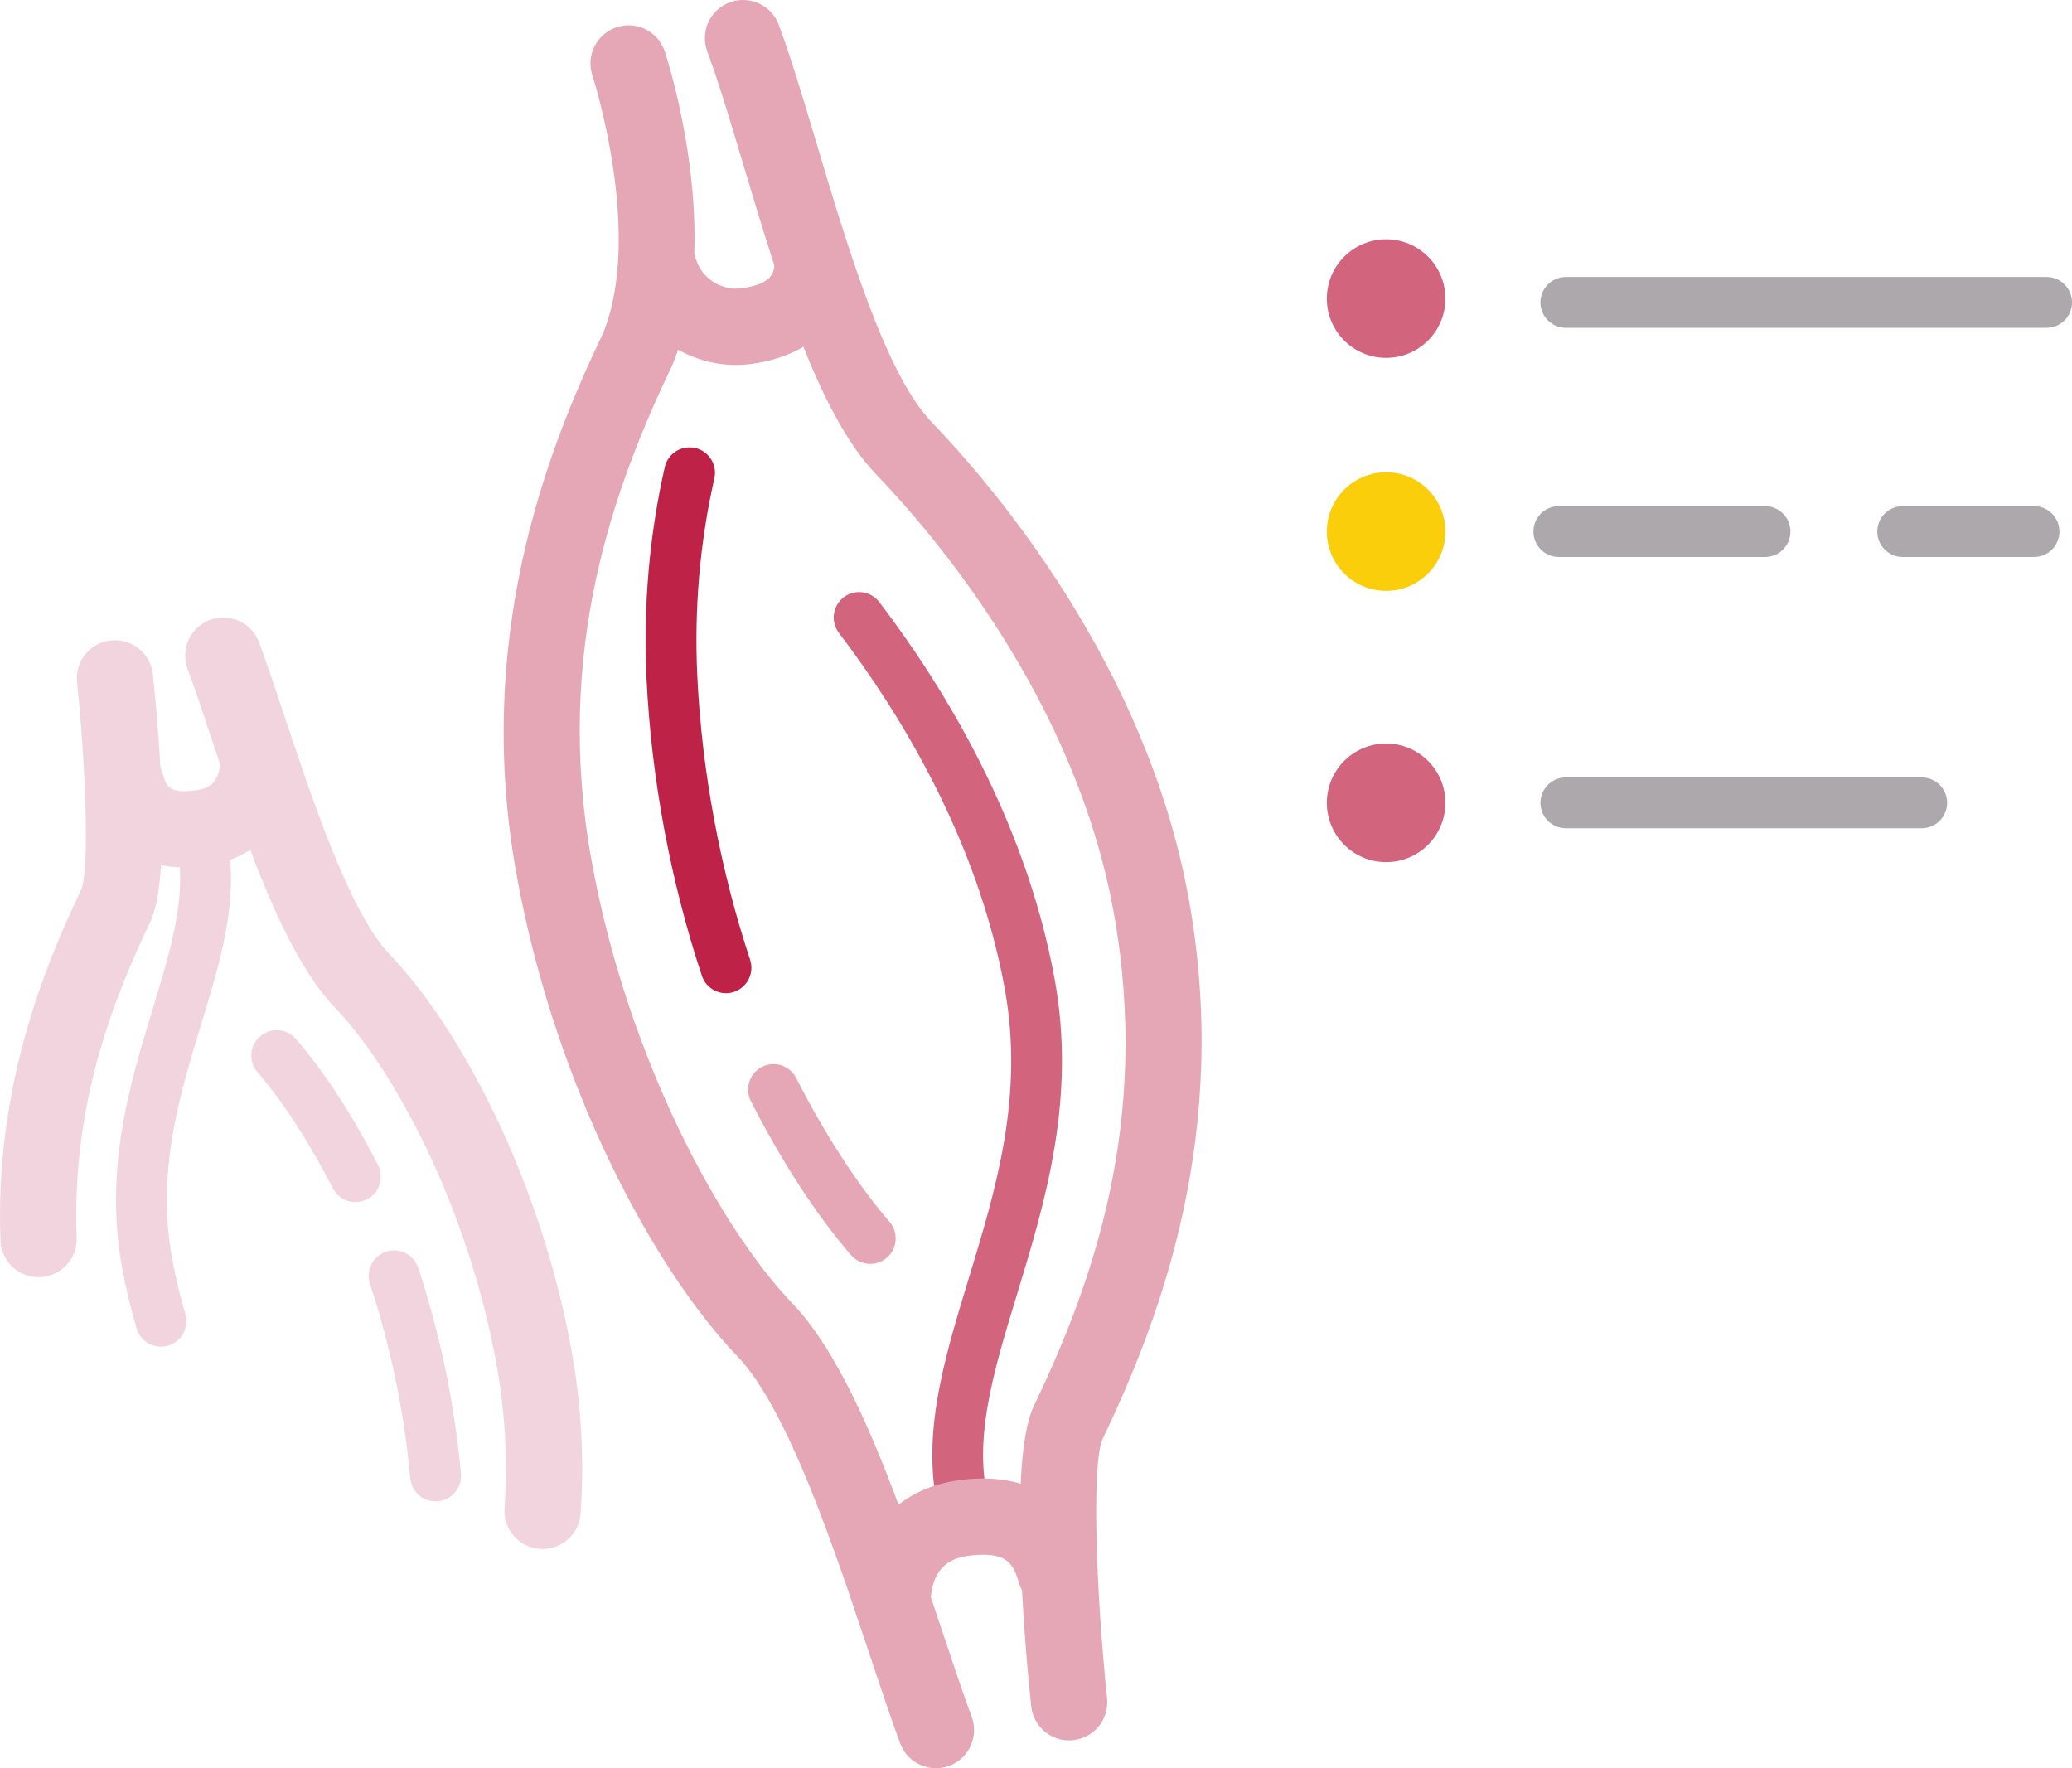 <?xml version="1.0" encoding="utf-8"?>
<!-- Generator: Adobe Illustrator 21.0.0, SVG Export Plug-In . SVG Version: 6.00 Build 0)  -->
<svg version="1.1" id="Layer_1" xmlns="http://www.w3.org/2000/svg" xmlns:xlink="http://www.w3.org/1999/xlink" x="0px" y="0px"
	 viewBox="0 0 81.517 69.558" style="enable-background:new 0 0 81.517 69.558;" xml:space="preserve">
<style type="text/css">
	.st0{fill:#D2647E;}
	.st1{fill:#E5A6B6;}
	.st2{fill:#BE2347;}
	.st3{fill:#F2D4DE;}
	.st4{fill:#FACE0B;}
	.st5{fill:#ADA8AC;}
</style>
<g>
	<g id="XMLID_5923_">
		<path id="XMLID_5925_" class="st0" d="M38.023,60.669c-0.43,0-0.826-0.278-0.957-0.71c-0.947-3.128,0.018-6.294,1.04-9.646
			c1.079-3.539,2.194-7.197,1.419-11.442c-1.074-5.88-4.14-10.845-6.521-13.975c-0.334-0.439-0.249-1.066,0.19-1.401
			c0.438-0.334,1.066-0.249,1.401,0.19c2.515,3.304,5.752,8.558,6.896,14.826c0.863,4.723-0.378,8.793-1.473,12.385
			c-0.972,3.186-1.811,5.937-1.039,8.482c0.16,0.528-0.139,1.087-0.667,1.247C38.217,60.655,38.119,60.669,38.023,60.669z"/>
		<path id="XMLID_5926_" class="st1" d="M28.957,14.357c-2.033,0-3.889-1.355-4.465-3.353c-0.229-0.796,0.229-1.628,1.025-1.857
			c0.793-0.231,1.628,0.229,1.857,1.025c0.224,0.778,0.999,1.273,1.801,1.17c1.287-0.18,1.29-0.682,1.292-1.048
			c0.004-0.825,0.675-1.492,1.5-1.492c0.003,0,0.005,0,0.008,0c0.828,0.004,1.496,0.68,1.492,1.508
			c-0.011,2.171-1.461,3.667-3.88,4.003C29.377,14.342,29.166,14.357,28.957,14.357z"/>
		<path id="XMLID_5927_" class="st1" d="M35.114,64.566c-0.003,0-0.005,0-0.008,0c-0.828-0.004-1.496-0.68-1.492-1.508
			c0.014-2.667,1.621-4.521,4.196-4.841c2.631-0.328,4.464,0.811,5.155,3.204c0.229,0.796-0.229,1.628-1.025,1.857
			c-0.795,0.228-1.628-0.229-1.857-1.025c-0.211-0.733-0.467-1.229-1.903-1.06c-0.426,0.053-1.557,0.193-1.565,1.88
			C36.61,63.899,35.939,64.566,35.114,64.566z"/>
		<path id="XMLID_5928_" class="st1" d="M36.822,69.558c-0.608,0-1.182-0.373-1.406-0.978c-0.375-1.009-0.783-2.236-1.227-3.564
			c-1.349-4.053-3.197-9.603-5.177-11.661c-3.211-3.337-7.141-10.475-8.68-18.897c-1.691-9.254,1.118-16.596,3.378-21.313
			c1.623-3.909-0.385-10.115-0.405-10.178c-0.259-0.786,0.169-1.634,0.955-1.894c0.785-0.263,1.634,0.165,1.894,0.952
			c0.099,0.297,2.382,7.323,0.294,12.344c-2.287,4.779-4.682,11.247-3.164,19.55c1.419,7.767,5.085,14.441,7.891,17.356
			c2.45,2.548,4.342,8.229,5.861,12.793c0.431,1.293,0.828,2.486,1.192,3.468c0.288,0.776-0.107,1.64-0.884,1.929
			C37.173,69.528,36.996,69.558,36.822,69.558z"/>
		<path id="XMLID_5929_" class="st1" d="M34.237,49.718c-0.279,0-0.558-0.117-0.756-0.345c-1.354-1.564-2.718-3.658-3.94-6.058
			c-0.251-0.492-0.056-1.094,0.437-1.345c0.492-0.253,1.094-0.056,1.345,0.437c1.135,2.225,2.438,4.233,3.671,5.655
			c0.361,0.418,0.316,1.05-0.101,1.411C34.703,49.638,34.47,49.718,34.237,49.718z"/>
		<path id="XMLID_5930_" class="st2" d="M28.562,39.07c-0.419,0-0.81-0.266-0.949-0.686c-1.239-3.736-1.992-7.786-2.178-11.711
			c-0.132-2.817,0.109-5.608,0.719-8.296c0.122-0.538,0.651-0.873,1.197-0.754c0.538,0.122,0.876,0.658,0.754,1.197
			c-0.57,2.511-0.796,5.121-0.672,7.759c0.177,3.745,0.896,7.609,2.078,11.176c0.174,0.523-0.11,1.09-0.635,1.264
			C28.772,39.053,28.667,39.07,28.562,39.07z"/>
		<path id="XMLID_5931_" class="st1" d="M42.06,68.463c-0.758,0-1.409-0.572-1.49-1.344c-0.233-2.23-0.919-9.674,0.103-11.806
			c2.255-4.708,4.649-11.176,3.132-19.479c-1.52-8.317-7.026-14.771-9.323-17.158c-2.309-2.399-3.863-7.601-5.235-12.19
			c-0.504-1.685-0.979-3.275-1.421-4.464c-0.288-0.776,0.107-1.64,0.884-1.929c0.773-0.286,1.64,0.106,1.929,0.884
			c0.476,1.281,0.965,2.917,1.482,4.649c1.211,4.052,2.719,9.095,4.523,10.97c2.485,2.584,8.446,9.579,10.112,18.699
			c1.691,9.254-1.118,16.596-3.378,21.313c-0.435,0.944-0.26,6.035,0.177,10.197c0.086,0.823-0.512,1.562-1.336,1.648
			C42.165,68.46,42.112,68.463,42.06,68.463z"/>
		<path id="XMLID_5932_" class="st3" d="M6.332,52.976c-0.433,0-0.831-0.282-0.959-0.719c-0.234-0.799-0.427-1.604-0.571-2.396
			c-0.71-3.886,0.307-7.221,1.204-10.163c0.781-2.563,1.456-4.775,0.845-6.792c-0.16-0.529,0.139-1.087,0.667-1.247
			c0.526-0.162,1.086,0.138,1.247,0.667c0.787,2.599-0.007,5.201-0.846,7.955c-0.871,2.857-1.772,5.813-1.149,9.221
			c0.132,0.724,0.308,1.461,0.522,2.193c0.156,0.529-0.148,1.085-0.678,1.241C6.52,52.964,6.425,52.976,6.332,52.976z"/>
		<path id="XMLID_5933_" class="st3" d="M7.27,34.122c-1.895,0-3.214-0.994-3.751-2.854c-0.23-0.796,0.229-1.627,1.025-1.857
			C5.338,29.18,6.17,29.64,6.4,30.436c0.137,0.475,0.226,0.786,1.245,0.661c0.358-0.045,1.023-0.127,1.028-1.252
			c0.004-0.826,0.675-1.493,1.5-1.493c0.002,0,0.005,0,0.007,0c0.829,0.004,1.497,0.679,1.493,1.507
			c-0.011,2.287-1.447,3.941-3.659,4.215C7.757,34.106,7.509,34.122,7.27,34.122z"/>
		<path id="XMLID_5934_" class="st3" d="M21.347,60.936c-0.036,0-0.071-0.001-0.107-0.004c-0.826-0.058-1.449-0.775-1.391-1.602
			c0.133-1.886,0.023-3.81-0.325-5.717c-1.145-6.261-4.092-11.634-6.346-13.976c-2.038-2.117-3.588-6.773-4.833-10.514
			c-0.349-1.048-0.67-2.016-0.966-2.811c-0.288-0.777,0.107-1.641,0.884-1.929c0.78-0.283,1.641,0.107,1.929,0.884
			c0.306,0.823,0.639,1.824,1,2.907c1.089,3.272,2.58,7.753,4.148,9.382c2.641,2.745,5.871,8.606,7.135,15.517
			c0.394,2.154,0.517,4.33,0.366,6.467C22.785,60.332,22.127,60.936,21.347,60.936z"/>
		<path id="XMLID_5935_" class="st3" d="M13.984,47.289c-0.364,0-0.715-0.199-0.892-0.546c-0.914-1.794-1.966-3.415-2.961-4.564
			c-0.361-0.417-0.316-1.049,0.102-1.41c0.415-0.361,1.049-0.317,1.41,0.102c1.114,1.286,2.231,3.003,3.23,4.965
			c0.251,0.492,0.056,1.095-0.437,1.345C14.292,47.254,14.137,47.289,13.984,47.289z"/>
		<path id="XMLID_5936_" class="st3" d="M17.136,59.06c-0.512,0-0.948-0.391-0.995-0.91c-0.231-2.573-0.78-5.218-1.586-7.648
			c-0.174-0.523,0.11-1.09,0.635-1.264c0.522-0.173,1.089,0.11,1.264,0.635c0.854,2.573,1.435,5.374,1.68,8.098
			c0.05,0.55-0.356,1.036-0.906,1.086C17.196,59.059,17.166,59.06,17.136,59.06z"/>
		<path id="XMLID_5938_" class="st3" d="M1.517,50.244c-0.802,0-1.466-0.634-1.498-1.441C-0.213,42.853,1.723,38.068,3.2,34.985
			c0.323-0.801,0.175-4.861-0.169-8.146c-0.086-0.823,0.511-1.562,1.335-1.648c0.829-0.076,1.562,0.512,1.648,1.336
			c0.247,2.349,0.73,8.002-0.108,9.754c-1.452,3.031-3.093,7.181-2.889,12.404c0.032,0.828-0.613,1.525-1.44,1.558
			C1.557,50.244,1.537,50.244,1.517,50.244z"/>
	</g>
	<g id="XMLID_5937_">
		<circle class="st0" cx="54.533" cy="11.746" r="2.333"/>
		<circle class="st4" cx="54.533" cy="20.911" r="2.333"/>
		<circle class="st0" cx="54.533" cy="31.582" r="2.333"/>
		<path id="XMLID_5946_" class="st5" d="M75.604,32.582h-14c-0.553,0-1-0.447-1-1c0-0.553,0.447-1,1-1h14c0.553,0,1,0.447,1,1
			C76.604,32.134,76.156,32.582,75.604,32.582z"/>
		<path id="XMLID_5952_" class="st5" d="M80.517,12.896H61.604c-0.553,0-1-0.447-1-1s0.447-1,1-1h18.913c0.553,0,1,0.447,1,1
			S81.069,12.896,80.517,12.896z"/>
		<path id="XMLID_5955_" class="st5" d="M69.44,21.911h-8.112c-0.553,0-1-0.447-1-1s0.447-1,1-1h8.112c0.553,0,1,0.447,1,1
			S69.993,21.911,69.44,21.911z"/>
		<path id="XMLID_6046_" class="st5" d="M80.023,21.911h-5.166c-0.553,0-1-0.447-1-1s0.447-1,1-1h5.166c0.553,0,1,0.447,1,1
			S80.576,21.911,80.023,21.911z"/>
	</g>
</g>
</svg>
